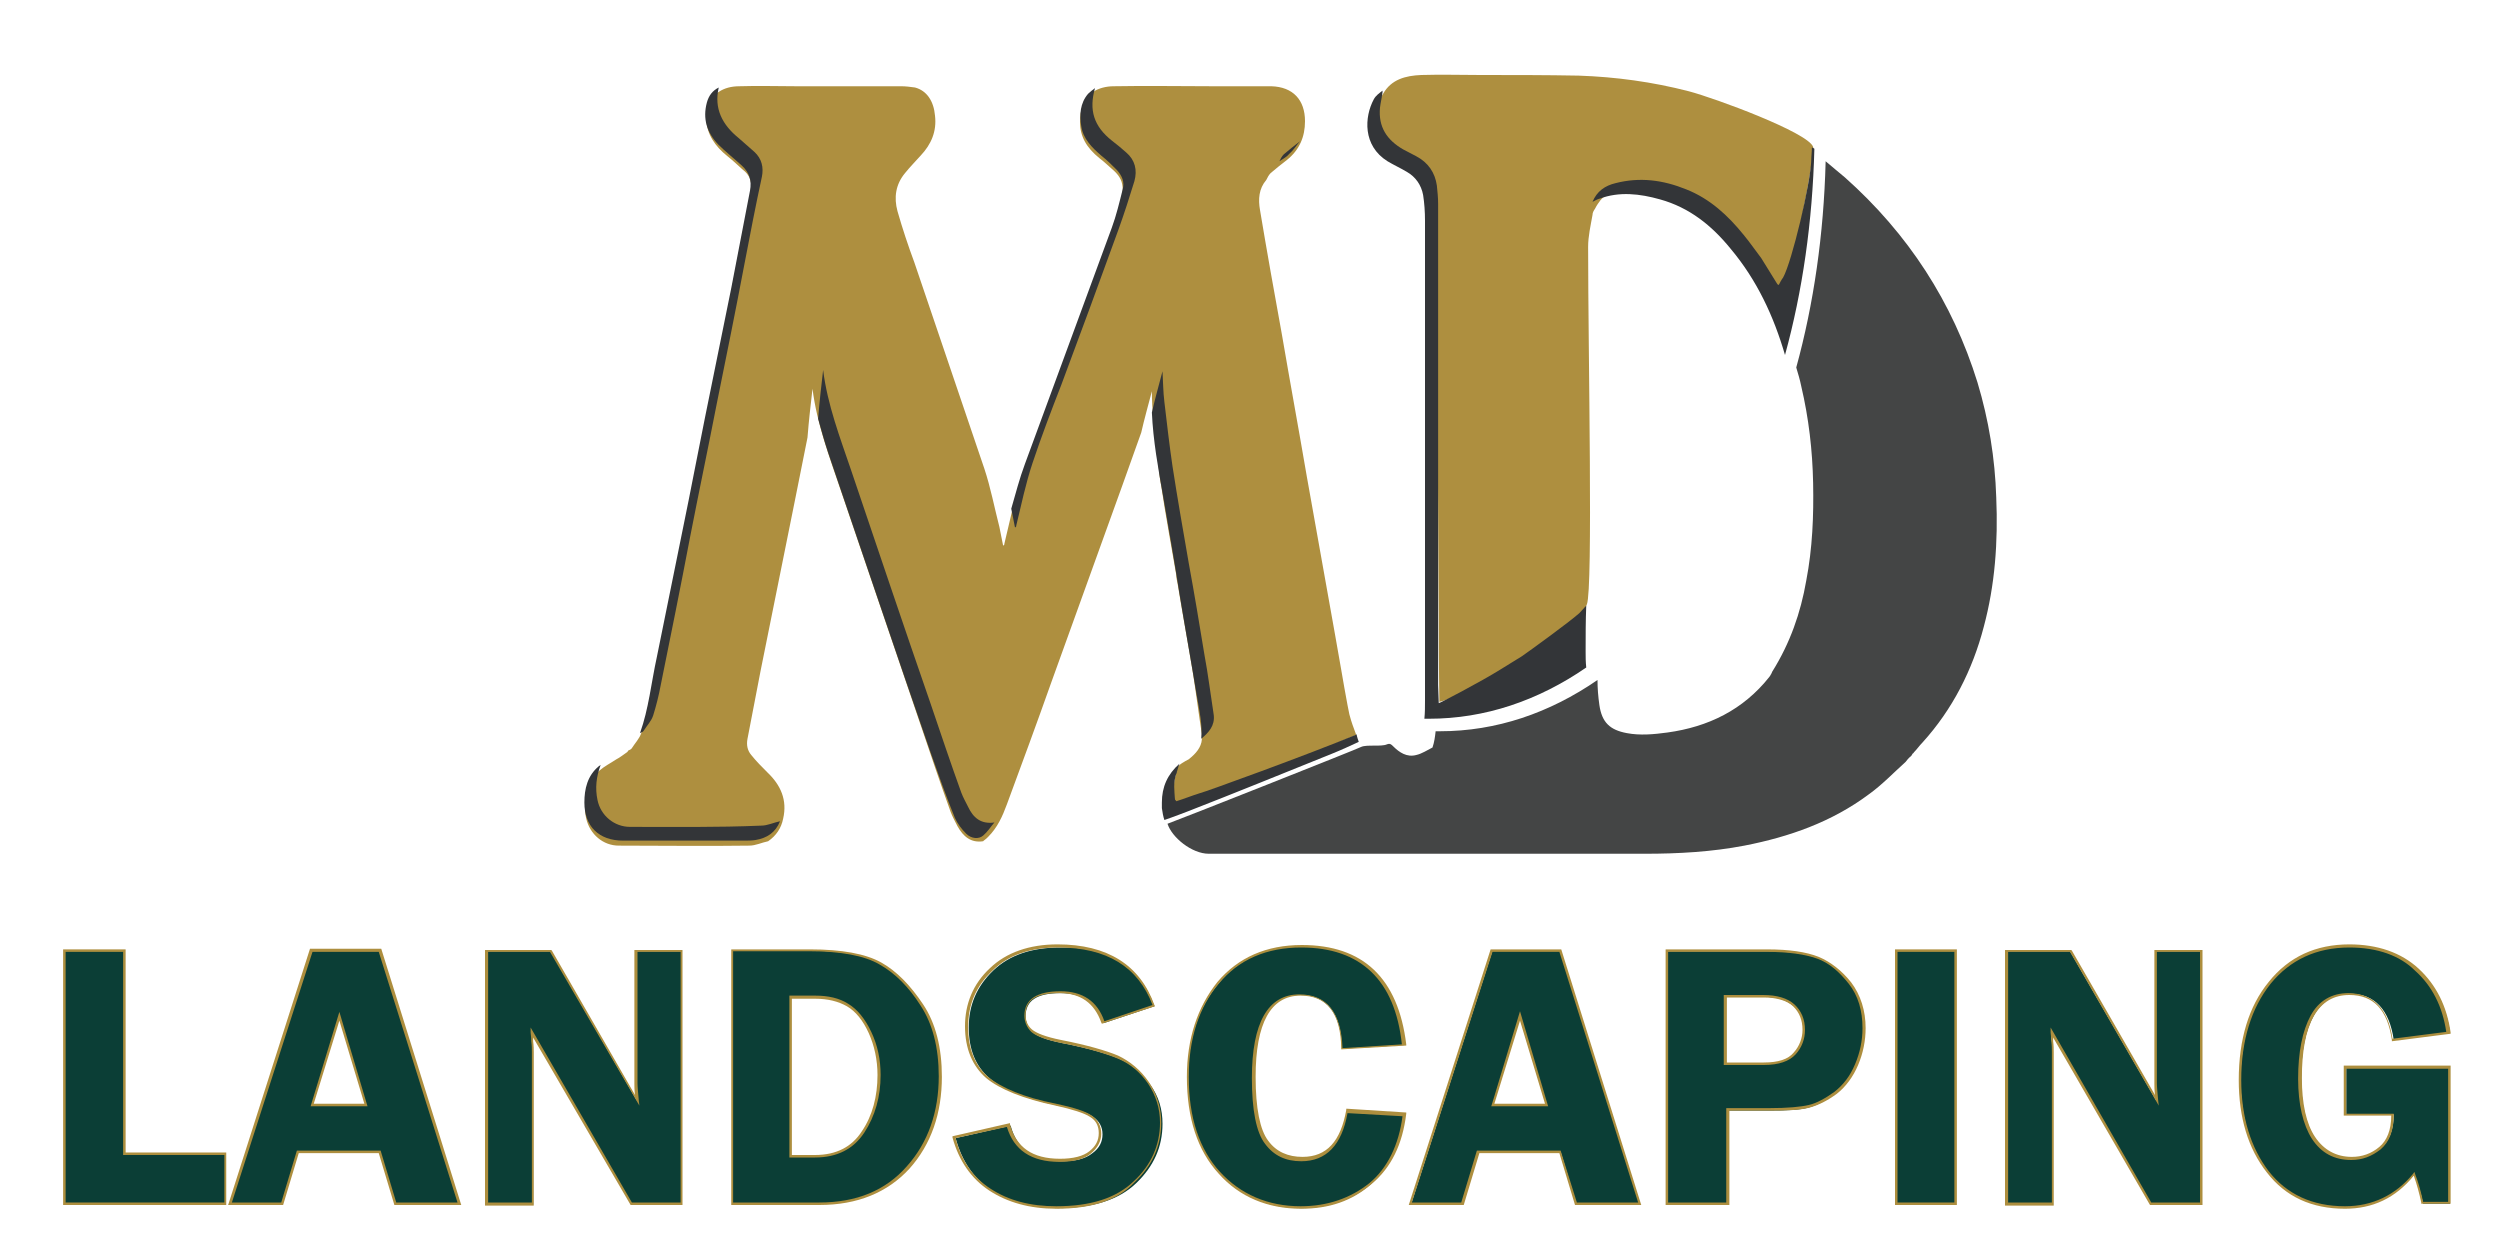 <?xml version="1.0" encoding="UTF-8"?>
<!-- Generator: Adobe Illustrator 28.0.0, SVG Export Plug-In . SVG Version: 6.00 Build 0)  -->
<svg xmlns="http://www.w3.org/2000/svg" xmlns:xlink="http://www.w3.org/1999/xlink" version="1.1" id="Layer_1" x="0px" y="0px" viewBox="0 0 400 200" style="enable-background:new 0 0 400 200;" xml:space="preserve">
<style type="text/css">
	.st0{fill:#0B3E36;}
	.st1{fill:#AD8E3E;}
	.st2{fill:#AE8F3F;}
	.st3{fill:#2A2B2B;}
	.st4{fill:#444545;}
	.st5{fill:#333538;}
</style>
<g>
	<g>
		<path class="st0" d="M19.9,184.6H36v8H10.3v-40.5h9.6V184.6z"></path>
		<path class="st1" d="M36.2,192.8H10.1v-40.9h10v32.5h16.1V192.8z M10.5,192.4h25.4v-7.6H19.7v-32.5h-9.2V192.4z"></path>
	</g>
	<g>
		<path class="st0" d="M60.8,152.1l12.7,40.5H63.3l-2.5-8.3H47.7l-2.5,8.3h-8.3l13-40.5H60.8z M50,176.8h8.6l-4.3-14.2L50,176.8z"></path>
		<path class="st1" d="M73.8,192.8H63.1l-2.5-8.3H47.8l-2.5,8.3h-8.8l0.1-0.3l13-40.7H61L73.8,192.8z M63.4,192.4h9.8l-12.6-40.1H50    l-12.9,40.1H45l2.5-8.3h13.4L63.4,192.4z M58.8,177h-9.1l4.6-15.1L58.8,177z M50.2,176.6h8.1l-4-13.3L50.2,176.6z"></path>
	</g>
	<g>
		<path class="st0" d="M109.1,152.1v40.5H101l-15.9-27.4c0,0.7,0,1.1,0.1,1.4c0.1,0.7,0.1,1.3,0.1,1.8v24.3h-7.4v-40.5h10.2    l13.8,23.9c-0.1-1.2-0.2-2.1-0.2-2.7v-21.2H109.1z"></path>
		<path class="st1" d="M109.3,192.8h-8.4L85.3,166c0,0.3,0,0.4,0,0.6c0.1,0.7,0.1,1.3,0.1,1.8v24.5h-7.8v-40.9h10.6l0.1,0.1    l13.3,23.1c-0.1-0.8-0.1-1.4-0.1-1.8v-21.4h7.7V192.8z M101.1,192.4h7.8v-40.1h-6.9v21c0,0.6,0.1,1.5,0.2,2.7l0.1,0.9L88,152.3    h-9.9v40.1h7v-24.1c0-0.5,0-1-0.1-1.7c0-0.2,0-0.7-0.1-1.4l0-0.8L101.1,192.4z"></path>
	</g>
	<g>
		<path class="st0" d="M117.2,152.1h12.4c5,0,8.8,0.7,11.3,2.1c2.5,1.4,4.7,3.6,6.6,6.6c2,3,2.9,6.8,2.9,11.5    c0,5.8-1.7,10.6-5.1,14.5c-3.4,3.9-8.1,5.8-14.2,5.8h-13.9V152.1z M126.5,159.5V185h3.9c3.5,0,6-1.3,7.7-3.9    c1.7-2.6,2.5-5.6,2.5-9.1c0-2.5-0.5-4.7-1.4-6.8c-1-2.1-2.1-3.6-3.6-4.4c-1.4-0.8-3.1-1.3-5.1-1.3H126.5z"></path>
		<path class="st1" d="M131.1,192.8H117v-40.9h12.6c5.1,0,8.9,0.7,11.4,2.1c2.5,1.4,4.7,3.7,6.7,6.7c2,3,3,6.9,3,11.6    c0,5.8-1.7,10.8-5.2,14.7C142,190.8,137.2,192.8,131.1,192.8z M117.4,192.4h13.7c5.9,0,10.6-1.9,14-5.8c3.4-3.8,5.1-8.7,5.1-14.4    c0-4.6-1-8.4-2.9-11.3c-1.9-3-4.1-5.2-6.6-6.6c-2.4-1.4-6.2-2.1-11.2-2.1h-12.2V192.4z M130.4,185.2h-4.1v-25.9h4.2    c2,0,3.8,0.4,5.2,1.3c1.5,0.9,2.7,2.4,3.7,4.5c1,2.1,1.5,4.4,1.5,6.9c0,3.5-0.9,6.6-2.6,9.2C136.6,183.8,134,185.2,130.4,185.2z     M126.7,184.8h3.7c3.4,0,5.9-1.3,7.5-3.8c1.7-2.5,2.5-5.6,2.5-9c0-2.4-0.5-4.7-1.4-6.7c-0.9-2-2.1-3.5-3.5-4.3    c-1.4-0.8-3.1-1.2-5-1.2h-3.8V184.8z"></path>
	</g>
	<g>
		<path class="st0" d="M184.7,161l-8.1,2.7c-1.1-3.2-3.4-4.8-6.9-4.8c-3.8,0-5.6,1.2-5.6,3.7c0,1,0.4,1.8,1.1,2.5    c0.7,0.7,2.3,1.3,4.8,1.8c4.1,0.8,7.2,1.7,9.1,2.5s3.5,2.2,4.9,4.1s2,4,2,6.3c0,3.7-1.4,6.8-4.2,9.5c-2.8,2.7-7,4-12.5,4    c-4.2,0-7.7-0.9-10.6-2.8c-2.9-1.9-4.8-4.7-5.8-8.4l8.8-2c1,3.8,3.7,5.7,8.2,5.7c2.2,0,3.8-0.4,4.9-1.3c1.1-0.8,1.6-1.8,1.6-3    c0-1.2-0.5-2.1-1.5-2.8c-1-0.7-2.8-1.3-5.6-1.8c-5.2-1.1-8.8-2.5-11-4.4c-2.2-1.9-3.3-4.6-3.3-8.1c0-3.6,1.3-6.6,3.9-9.1    c2.6-2.5,6.2-3.7,10.7-3.7C177.3,151.4,182.4,154.6,184.7,161z"></path>
		<path class="st1" d="M169,193.4c-4.2,0-7.8-1-10.7-2.9c-2.9-1.9-4.9-4.8-5.9-8.5l0-0.2l9.2-2.1l0,0.2c1,3.7,3.6,5.5,8,5.5    c2.1,0,3.7-0.4,4.7-1.2c1-0.8,1.5-1.7,1.5-2.9c0-1.1-0.4-2-1.4-2.6c-0.9-0.6-2.8-1.2-5.5-1.8c-5.2-1.1-8.9-2.6-11.1-4.4    c-2.2-1.9-3.4-4.7-3.4-8.3c0-3.6,1.3-6.8,4-9.3c2.6-2.5,6.3-3.8,10.8-3.8c8,0,13.2,3.3,15.5,9.7l0.1,0.2l-8.5,2.8l-0.1-0.2    c-1.1-3.1-3.3-4.7-6.7-4.7c-3.7,0-5.4,1.1-5.4,3.5c0,0.9,0.3,1.7,1,2.3c0.7,0.6,2.2,1.2,4.7,1.7c4.1,0.8,7.2,1.7,9.1,2.5    c1.9,0.9,3.6,2.3,4.9,4.2c1.3,1.9,2,4.1,2,6.5c0,3.7-1.4,6.9-4.3,9.6C178.8,192.1,174.6,193.4,169,193.4z M152.9,182.1    c0.9,3.6,2.8,6.3,5.6,8.1c2.9,1.9,6.4,2.8,10.5,2.8c5.5,0,9.6-1.3,12.4-4c2.8-2.6,4.2-5.8,4.2-9.4c0-2.3-0.7-4.4-1.9-6.2    c-1.3-1.9-2.9-3.2-4.8-4c-1.9-0.8-4.9-1.7-9-2.5c-2.5-0.5-4.1-1.1-4.9-1.8c-0.7-0.7-1.1-1.6-1.1-2.6c0-2.6,2-3.9,5.8-3.9    c3.5,0,5.9,1.6,7,4.8l7.7-2.6c-2.3-6.1-7.3-9.2-15.1-9.2c-4.4,0-8,1.2-10.5,3.7c-2.6,2.4-3.9,5.4-3.9,9c0,3.5,1.1,6.2,3.2,8    c2.2,1.8,5.8,3.3,10.9,4.3c2.8,0.6,4.7,1.2,5.7,1.9c1,0.7,1.5,1.7,1.5,2.9c0,1.2-0.6,2.3-1.7,3.2c-1.1,0.9-2.8,1.3-5,1.3    c-4.5,0-7.3-1.9-8.4-5.6L152.9,182.1z"></path>
	</g>
	<g>
		<path class="st0" d="M224.7,167.2l-10,0.6c-0.1-5.7-2.4-8.6-6.7-8.6c-5,0-7.4,4.4-7.4,13.2c0,5.1,0.7,8.5,2,10.4    c1.3,1.8,3.2,2.7,5.7,2.7c3.9,0,6.3-2.6,7.2-7.7l9.2,0.6c-0.6,4.9-2.4,8.5-5.4,11.1c-3,2.5-6.7,3.8-11.1,3.8    c-5.4,0-9.7-1.9-13.1-5.6c-3.4-3.7-5-8.8-5-15.4c0-6.1,1.6-11.1,4.9-15c3.2-3.9,7.7-5.9,13.3-5.9    C218,151.4,223.4,156.7,224.7,167.2z"></path>
		<path class="st1" d="M208.2,193.4c-5.4,0-9.9-1.9-13.2-5.6c-3.4-3.7-5.1-8.9-5.1-15.5c0-6.1,1.7-11.2,4.9-15.2    c3.3-3.9,7.8-5.9,13.5-5.9c9.8,0,15.4,5.3,16.7,15.9l0,0.2l-0.2,0l-10.2,0.6l0-0.2c-0.1-5.6-2.3-8.4-6.5-8.4    c-4.8,0-7.2,4.4-7.2,13c0,5,0.7,8.5,2,10.2c1.3,1.8,3.2,2.6,5.5,2.6c3.9,0,6.1-2.5,7-7.5l0-0.2l0.2,0l9.4,0.6l0,0.2    c-0.6,4.9-2.4,8.6-5.5,11.2C216.3,192.2,212.6,193.4,208.2,193.4z M208.2,151.6c-5.5,0-10,1.9-13.2,5.8c-3.2,3.8-4.8,8.9-4.8,14.9    c0,6.5,1.7,11.6,5,15.2c3.3,3.6,7.7,5.5,12.9,5.5c4.3,0,8-1.3,11-3.7c2.9-2.4,4.7-6.1,5.3-10.7l-8.8-0.5c-0.9,5.1-3.4,7.7-7.4,7.7    c-2.5,0-4.4-0.9-5.8-2.8c-1.4-1.8-2.1-5.4-2.1-10.5c0-8.9,2.6-13.4,7.6-13.4c4.4,0,6.7,2.9,6.9,8.6l9.5-0.6    C223.2,156.8,217.7,151.6,208.2,151.6z"></path>
	</g>
	<g>
		<path class="st0" d="M249.7,152.1l12.7,40.5h-10.2l-2.5-8.3h-13.1l-2.5,8.3h-8.3l13-40.5H249.7z M238.8,176.8h8.6l-4.3-14.2    L238.8,176.8z"></path>
		<path class="st1" d="M262.6,192.8H252l-2.5-8.3h-12.8l-2.5,8.3h-8.8l13.1-40.9h11.3L262.6,192.8z M252.3,192.4h9.8l-12.6-40.1    h-10.7l-12.9,40.1h7.9l2.5-8.3h13.4L252.3,192.4z M247.7,177h-9.1l0.1-0.3l4.5-14.9L247.7,177z M239.1,176.6h8.1l-4-13.3    L239.1,176.6z"></path>
	</g>
	<g>
		<path class="st0" d="M276.4,177.6v15.1h-9.7v-40.5h16c3.6,0,6.3,0.4,8.2,1.1c1.9,0.8,3.6,2.1,5.1,4.1s2.2,4.4,2.2,7.2    c0,2-0.4,4-1.2,5.9s-1.9,3.4-3.4,4.5c-1.4,1.1-2.8,1.8-4.2,2.2c-1.4,0.4-3.5,0.5-6.4,0.5H276.4z M276,170.2h6.2c2.4,0,4-0.5,5-1.6    s1.4-2.3,1.4-3.7c0-1.6-0.5-3-1.6-3.9c-1.1-1-2.7-1.5-4.8-1.5H276V170.2z"></path>
		<path class="st1" d="M276.6,192.8h-10.1v-40.9h16.2c3.6,0,6.3,0.4,8.3,1.2c1.9,0.8,3.7,2.2,5.2,4.1c1.5,2,2.3,4.5,2.3,7.3    c0,2-0.4,4-1.2,5.9c-0.8,1.9-2,3.5-3.4,4.6c-1.5,1.1-2.9,1.8-4.3,2.2c-1.4,0.4-3.5,0.5-6.4,0.5h-6.5V192.8z M266.9,192.4h9.3    v-15.1h6.9c2.9,0,5-0.2,6.3-0.5c1.3-0.3,2.7-1.1,4.1-2.1c1.4-1.1,2.5-2.5,3.3-4.4c0.8-1.9,1.2-3.8,1.2-5.8c0-2.8-0.7-5.2-2.2-7.1    c-1.5-1.9-3.1-3.3-5-4c-1.9-0.7-4.6-1.1-8.1-1.1h-15.8V192.4z M282.2,170.4h-6.4v-11.2h6.3c2.2,0,3.9,0.5,5,1.5    c1.1,1,1.7,2.4,1.7,4.1c0,1.4-0.5,2.8-1.5,3.9C286.3,169.8,284.6,170.4,282.2,170.4z M276.2,170h6c2.3,0,3.9-0.5,4.8-1.6    c0.9-1,1.4-2.3,1.4-3.6c0-1.6-0.5-2.8-1.5-3.8c-1-0.9-2.6-1.4-4.7-1.4h-5.9V170z"></path>
	</g>
	<g>
		<path class="st0" d="M312.9,152.1v40.5h-9.5v-40.5H312.9z"></path>
		<path class="st1" d="M313.1,192.8h-9.9v-40.9h9.9V192.8z M303.6,192.4h9.1v-40.1h-9.1V192.4z"></path>
	</g>
	<g>
		<path class="st0" d="M352.2,152.1v40.5h-8.1l-15.9-27.4c0,0.7,0,1.1,0.1,1.4c0.1,0.7,0.1,1.3,0.1,1.8v24.3H321v-40.5h10.2    l13.8,23.9c-0.1-1.2-0.2-2.1-0.2-2.7v-21.2H352.2z"></path>
		<path class="st1" d="M352.4,192.8H344L328.5,166c0,0.3,0,0.5,0,0.6c0.1,0.7,0.1,1.3,0.1,1.8v24.5h-7.8v-40.9h10.6l0.1,0.1    l13.3,23.1c-0.1-0.8-0.1-1.4-0.1-1.8v-21.4h7.7V192.8z M344.2,192.4h7.8v-40.1h-6.9v21c0,0.6,0.1,1.5,0.2,2.7l0.1,0.9l-14.2-24.6    h-9.9v40.1h7v-24.1c0-0.5,0-1-0.1-1.7c0-0.2,0-0.7-0.1-1.4l0-0.8L344.2,192.4z"></path>
	</g>
	<g>
		<path class="st0" d="M392,170.9v21.7h-4.3c-0.3-1.5-0.8-3.1-1.4-4.7c-2.9,3.5-6.6,5.3-11.1,5.3c-5.3,0-9.4-1.9-12.3-5.7    c-2.9-3.8-4.4-8.7-4.4-14.7c0-6.5,1.6-11.6,4.7-15.6c3.1-3.9,7.4-5.9,12.8-5.9c4.5,0,8.2,1.3,10.9,3.8s4.5,5.9,5.1,10.1l-9,1.2    c-0.7-4.9-3.1-7.4-7-7.4c-2.6,0-4.5,1.2-5.8,3.5c-1.3,2.3-2,5.6-2,10c0,4.2,0.7,7.3,2.1,9.5s3.5,3.3,6.1,3.3    c1.7,0,3.2-0.6,4.6-1.7c1.3-1.1,2-2.9,2-5.3h-7.6v-7.6H392z"></path>
		<path class="st1" d="M375.2,193.4c-5.3,0-9.5-1.9-12.5-5.8c-3-3.8-4.5-8.8-4.5-14.8c0-6.5,1.6-11.8,4.8-15.7c3.2-4,7.5-6,12.9-6    c4.5,0,8.3,1.3,11.1,3.9c2.8,2.6,4.5,6,5.1,10.2l0,0.2l-9.4,1.2l0-0.2c-0.7-4.8-2.9-7.2-6.8-7.2c-2.5,0-4.4,1.1-5.7,3.4    c-1.3,2.3-1.9,5.6-1.9,9.9c0,4.1,0.7,7.3,2.1,9.4c1.4,2.1,3.4,3.2,5.9,3.2c1.6,0,3.1-0.5,4.4-1.6c1.2-1,1.9-2.7,1.9-5h-7.6v-8    h17.1v22.1h-4.7l0-0.2c-0.3-1.4-0.7-2.9-1.2-4.3C383.3,191.7,379.6,193.4,375.2,193.4z M375.9,151.6c-5.3,0-9.5,2-12.6,5.8    c-3.1,3.9-4.7,9.1-4.7,15.4c0,5.9,1.5,10.8,4.4,14.6c2.9,3.7,7,5.6,12.2,5.6c4.4,0,8.1-1.8,10.9-5.2l0.2-0.3l0.1,0.3    c0.6,1.5,1,3.1,1.3,4.5h4v-21.3h-16.3v7.2h7.6v0.2c0,2.5-0.7,4.3-2.1,5.5c-1.4,1.1-2.9,1.7-4.7,1.7c-2.7,0-4.8-1.1-6.3-3.4    c-1.4-2.2-2.2-5.5-2.2-9.6c0-4.3,0.7-7.7,2-10.1c1.3-2.4,3.4-3.6,6-3.6c4,0,6.4,2.5,7.1,7.3l8.6-1.1c-0.6-4.1-2.3-7.4-5-9.8    C384,152.9,380.4,151.6,375.9,151.6z"></path>
	</g>
</g>
<g>
	<path class="st2" d="M217,117.6c-7.7,3.2-15.4,6.6-23.3,9.1c-0.6,0.2-1.2,0.2-1.8,0.4c-1.2,0.4-2.5,0.9-3.8,1.3   c-0.1-0.1-0.2-0.2-0.2-0.3c-0.1-1.4-0.2-2.8,0.2-4.1c0-0.1,0.3-1.3,0.4-1.4c0.7-0.7,1.8-1.1,1.8-1.2c1-0.8,1.9-1.8,2-3.1   c0-0.2,0-0.5,0-0.7c0,0,0-0.1,0-0.1c-0.5-3.2-0.9-6.4-1.4-9.6c-0.8-4.9-1.7-9.7-2.5-14.6c-0.1-0.4-0.2-0.9-0.2-1.3   c-0.8-4.7-1.7-9.5-2.4-14.2c-0.2-1-0.3-1.9-0.4-2.9c-0.3-2.5-0.6-5-0.9-7.4c0-0.2,0-0.4,0-0.5c-0.1-1.4-0.2-2.9-0.2-4.4   c-0.6,2.3-1.2,4.4-1.7,6.6c-1,2.8-2,5.6-3,8.4c-3.8,10.5-7.6,21.1-11.4,31.6c-2.3,6.5-4.7,13-7.1,19.5c-0.7,1.9-1.5,3.7-3,5.2   c-0.2,0.2-0.4,0.4-0.7,0.6c0,0-0.1,0.1-0.1,0.1c-2,0.3-3.2-0.8-4.1-2.4c-0.4-0.8-0.8-1.5-1.1-2.3c-1.7-4.7-3.3-9.5-4.9-14.2   c-4.2-12.4-8.5-24.9-12.7-37.3c-1.8-5.3-3.8-10.6-4.5-16.2c-0.3,2.6-0.6,5.2-0.8,7.8c-0.7,3.5-1.4,7-2.1,10.5   c-1.8,9-3.6,17.9-5.4,26.8c-0.7,3.6-1.4,7.3-2.1,10.9c-0.2,1,0,1.9,0.6,2.6c0.8,1,1.7,1.9,2.6,2.8c2.1,2,3.2,4.4,2.5,7.4   c-0.3,1.5-1.1,2.7-2.4,3.6c-1,0.2-2,0.7-3,0.7c-7,0.1-14,0-20.9,0c-2.5,0-4.6-1.8-5.2-4.3c-0.2-0.8-0.2-1.5-0.2-2.3c0,0,0,0,0-0.1   c0-1.1,0.3-2.1,0.6-3.2c0.4-0.8,1-1.5,1.7-2.1c0.8-0.7,1.8-1.2,2.7-1.8c0.6-0.3,1.2-0.8,1.8-1.2c0-0.1,0.1-0.1,0.1-0.2   c0.2-0.1,0.5-0.2,0.6-0.4c0.5-0.8,1.2-1.5,1.5-2.4c0-0.1,0.1-0.2,0.1-0.3c0.5-1.5,0.8-3,1.1-4.5c1.6-7.9,3.2-15.8,4.8-23.7   c1.4-7.2,2.9-14.3,4.3-21.5c1.5-7.4,3-14.8,4.4-22.2c0.9-4.7,1.8-9.4,2.8-14c0.1-0.6,0.1-1.1,0.1-1.6c-0.1-0.9-0.5-1.7-1.3-2.3   c-0.8-0.7-1.6-1.5-2.5-2.2c-2-1.6-3.3-3.5-3.4-5.9c0-0.7,0-1.4,0.2-2.2c0.4-1,1-1.7,1.8-2.2c0.9-0.6,2-0.9,3.3-0.9   c3-0.1,6.1,0,9.1,0c5.6,0,11.2,0,16.8,0c0.7,0,1.5,0.1,2.2,0.2c1.9,0.5,3,2.2,3.2,4.5c0.3,2.5-0.6,4.6-2.3,6.4   c-0.8,0.9-1.7,1.8-2.5,2.8c-1.5,1.8-1.8,3.9-1.2,6.1c0.8,2.8,1.7,5.5,2.7,8.2c3.7,11,7.5,22,11.2,33c1,3,1.6,6.2,2.4,9.3   c0.2,1,0.4,2,0.6,3c0.2-0.1,0.2-0.2,0.2-0.3c0.4-1.7,0.8-3.4,1.2-5.1c0.4-1.6,0.8-3.3,1.3-4.9c1.4-4.2,3-8.4,4.6-12.5   c1.1-3.1,2.3-6.1,3.4-9.2c2-5.3,3.9-10.6,5.8-15.9c0.9-2.5,1.7-5,2.4-7.6c0.2-0.7,0.3-1.4,0.2-2c0,0,0,0,0,0   c-0.1-1-0.6-1.8-1.5-2.6c-0.7-0.6-1.4-1.3-2.2-1.9c-2.1-1.7-3.1-3.5-3.1-5.8c0-0.8,0.1-1.7,0.4-2.6c0.4-1,1-1.8,1.7-2.2   c0.9-0.6,2.1-0.9,3.3-0.9c5.3-0.1,10.6,0,15.8,0c3.1,0,6.2,0,9.4,0c3.5,0.1,5.4,2.2,5.4,5.6c0,2.5-0.9,4.6-2.9,6.2   c-0.9,0.7-1.8,1.4-2.6,2.1c-0.3,0.3-0.5,0.7-0.7,1.1c-1.2,1.4-1.3,3.1-1,4.8c1.1,6.6,2.3,13.3,3.5,19.9c1.3,7.6,2.7,15.2,4,22.8   c1.5,8.4,3,16.8,4.5,25.2c0.7,3.8,1.3,7.6,2,11.3c0.1,0.5,0.2,1,0.3,1.5C216.3,115.8,216.5,116.2,217,117.6z"></path>
</g>
<g>
	<path class="st2" d="M285.4,44.6c-0.6,0.5-0.6,1.3-0.8,1.8c-0.9-1.2-4.1-6-4.8-7c-2.6-3.1-5.4-6.5-9.3-8c-3.7-1.4-7.6-2-11.5-1   c-1.2,0.3-2.2,0.8-2.9,1.6c-0.3,0.4-0.6,0.8-0.9,1.4c-0.2,0.3-0.4,0.6-0.4,1c-0.3,1.7-0.7,3.4-0.7,5.1c0,17.1,0.8,54.7-0.2,57.2   c-0.9,2.4-4.5,4.2-6.4,5.7c-1.3,1-2.6,1.9-3.9,2.7c-1.4,0.8-9.6,6.4-13.3,7.2c0-0.1-0.1-5.3-0.1-13.2c0-0.1,0-0.2,0-0.4   c-0.1-17.4-0.3-47.5-0.3-65c0-1-0.1-1.9-0.2-2.9c-0.3-2.1-1.4-3.7-3.3-4.7c-0.7-0.4-1.4-0.7-2.1-1.1c-2.6-1.5-4.1-3.6-3.8-6.7   c0.1-0.9,0.3-1.8,0.4-2.7c0,0,0.1-0.1,0.1-0.1c0.1-0.2,0.2-0.3,0.3-0.5c1.3-2.3,3.6-2.9,6.1-3c3.2-0.1,6.3,0,9.5,0   c5.2,0,10.5,0,15.7,0.1c5.9,0.2,11.8,1,17.6,2.5c4.2,1.1,19.1,6.6,19.9,8.9C290.4,24.5,287,43.4,285.4,44.6z"></path>
</g>
<g>
	<path class="st3" d="M159,131.6c0,0,0.1-0.1,0.1-0.1C159.1,131.5,159,131.5,159,131.6z"></path>
</g>
<g>
	<path class="st4" d="M317.4,100.3c-1.8,6.9-5,13.2-9.8,18.5c-0.5,0.5-0.9,1.1-1.4,1.6c0,0.1-0.1,0.1-0.2,0.2c0,0.1-0.1,0.1-0.1,0.2   l0,0c0,0.1-0.1,0.1-0.1,0.1l0,0c-0.1,0.1-0.1,0.2-0.2,0.2c-0.2,0.2-0.5,0.5-0.7,0.8c-2,1.8-3.8,3.7-5.9,5.2   c-5.9,4.4-12.7,6.8-19.9,8.2c-5.2,1-10.6,1.3-15.9,1.3c-13.1,0-26.2,0-39.2,0h-30.6c-2.7,0-5.9-2.6-6.6-4.8   c1.2-0.4,31-12.2,31-12.3c0.9-0.4,3.2,0,4.1-0.4c0.5-0.2,0.7,0,1,0.3c1,1,2.2,1.8,3.7,1.4c0.9-0.2,1.8-0.8,2.6-1.2   c0.3-0.9,0.4-1.7,0.5-2.6c0.2,0,0.5,0,0.7,0c9,0,17.5-2.9,25.2-8.2c0,1.3,0.1,2.6,0.3,4c0.4,2.8,1.7,4,4.4,4.5   c2.1,0.4,4.3,0.2,6.5-0.1c6.5-0.9,12.1-3.6,16.3-8.9c0.1-0.1,0.1-0.2,0.2-0.3c0-0.1,0.1-0.1,0.1-0.2c0.1-0.1,0.1-0.3,0.2-0.4   c2.8-4.5,4.5-9.3,5.4-14.5c1-5.2,1.2-10.4,1.1-15.6c-0.1-5.2-0.7-10.4-1.9-15.5c-0.2-1-0.5-2-0.8-3c2.8-10.2,4.4-21.3,4.7-32.9   v-0.1c1.1,0.9,2.1,1.8,3.1,2.6c10.1,9,17.2,19.9,21.2,32.8c1.8,6,2.8,12.1,3,18.4C319.7,86.7,319.2,93.6,317.4,100.3z"></path>
</g>
<g>
	<path class="st5" d="M217.4,118.7c-1.3,0.6-2.8,1.3-4.3,1.9c-7.7,3.1-15.3,6.2-23,9.2c0,0-2.6,1-3.8,1.4c-0.2-0.6-0.3-1.2-0.4-1.9   c0,0,0,0,0-0.1c0-0.3,0-0.5,0-0.8c0-2.5,0.9-4.5,2.8-6.2c-0.1,0.4-0.3,0.9-0.4,1.3c0,0.1,0,0.2-0.1,0.3c-0.5,1.4-0.3,2.8-0.2,4.1   c0,0.1,0.2,0.2,0.2,0.3c1.3-0.4,2.5-0.9,3.8-1.3c0.6-0.1,17.4-6.2,25.1-9.4C217,117.7,217.4,118.6,217.4,118.7z"></path>
</g>
<g>
	<path class="st5" d="M253.7,104.2c0,0.9,0,1.7,0.1,2.6c-7.7,5.3-16.2,8.2-25.2,8.2c-0.2,0-0.5,0-0.7,0c0.1-1,0.1-1.9,0.1-2.9   c0-25.6,0-51.2,0-76.8c0-1.4-0.1-2.8-0.3-4.1c-0.3-1.6-1.2-2.9-2.6-3.7c-1-0.6-2.1-1.1-3.1-1.7c-4-2.5-3.7-7.1-2.2-9.9   c0.3-0.6,0.9-1,1.4-1.4c0,0.1,0,0.2,0,0.3c-0.1,0.8-0.3,1.6-0.4,2.4c-0.3,3.1,1.1,5.2,3.7,6.7c0.7,0.4,1.4,0.7,2.1,1.1   c1.9,1,3,2.6,3.3,4.7c0.1,1,0.2,1.9,0.2,2.9c0,22,0,44,0,65.9c0,0.1,0,0.2,0,0.4v10.7c0,0.3,0.1,2.8,0.1,2.9c0,0.1,6.7-3.4,9.9-5.4   c1.1-0.7,2.3-1.4,3.4-2.1c1.3-0.9,7.5-5.4,9.2-6.9c0.4-0.4,0.7-0.8,1.1-1.2C253.7,99.3,253.7,101.8,253.7,104.2z"></path>
</g>
<g>
	<path class="st5" d="M290.3,23.8L290.3,23.8c-0.3,11.7-1.9,22.8-4.7,33c-1.8-6.2-4.5-12-8.7-17c-3-3.7-6.6-6.6-11.3-7.9   c-3.2-0.9-6.5-1.3-9.7-0.1c-0.4,0.1-0.7,0.3-1.1,0.5c0.7-1.7,2-2.6,3.7-3c3.9-1,7.6-0.5,11.3,1c3.8,1.5,6.7,4.2,9.2,7.3   c1,1.2,1.8,2.4,2.8,3.7c0.9,1.4,1.7,2.8,2.6,4.2c0,0,0.1,0,0.2,0.1c0.2-0.4,0.4-0.8,0.7-1.2c1.4-2.5,4.4-15.1,4.5-18.8   c0-0.6,0.1-1.2,0.1-2C290,23.6,290.2,23.7,290.3,23.8z"></path>
</g>
<g>
	<path class="st5" d="M154.9,129.1c-0.4-0.8-0.8-1.5-1.1-2.3c-1.7-4.7-3.3-9.5-4.9-14.2c-4.3-12.4-8.5-24.9-12.7-37.3   c-1.8-5.3-3.8-10.5-4.5-16.1c-0.3,2.6-0.6,5.2-0.8,7.8c0.5,1.8,1,3.6,1.6,5.4c5.5,16.1,10.9,32.2,16.5,48.3   c1.2,3.4,2.4,6.8,3.8,10.2c0.4,0.9,1.1,1.8,1.8,2.5c0.8,0.8,2,0.9,2.7,0.3c0.7-0.6,1.2-1.4,1.8-2.1   C156.9,131.9,155.7,130.8,154.9,129.1z"></path>
</g>
<g>
	<path class="st5" d="M103,116.9c0.5-0.8,1.2-1.5,1.5-2.4c0.5-1.6,0.9-3.2,1.2-4.8c1.6-7.9,3.2-15.8,4.7-23.7   c1.4-7.2,2.9-14.3,4.3-21.5c1.5-7.4,3-14.8,4.4-22.2c0.9-4.7,1.8-9.4,2.8-14c0.3-1.5,0-2.9-1.2-4c-0.8-0.7-1.7-1.5-2.5-2.2   c-2.6-2.1-4-4.7-3.2-8.1c-1,0.5-1.6,1.3-1.9,2.4c-0.7,2.6,0,4.8,1.8,6.7c1.2,1.2,2.6,2.3,3.8,3.4c1.2,1.1,1.6,2.4,1.3,4   c-1,5.2-2,10.4-3,15.6c-1.4,6.9-2.8,13.8-4.2,20.7c-1.2,5.9-2.3,11.8-3.5,17.6c-1.4,6.9-2.8,13.8-4.2,20.7   c-0.9,4.1-1.3,8.3-2.7,12.2c0,0,0,0,0,0C102.6,117.2,102.9,117.1,103,116.9z"></path>
</g>
<g>
	<path class="st5" d="M188.7,94.9c0.9,5.5,1.9,11,2.8,16.5c0.4,2.3,0.9,4.5,0.7,6.8c0,0,0,0,0,0c1.2-1,2.2-2.1,2-3.8   c-0.5-3.2-0.9-6.5-1.5-9.7c-0.8-4.9-1.6-9.7-2.5-14.6c-0.9-5.2-1.8-10.3-2.6-15.5c-0.5-3.4-0.9-6.9-1.3-10.3   c-0.2-1.6-0.2-3.2-0.3-4.9c-0.6,2.3-1.2,4.4-1.7,6.6c0.2,4.5,1,8.9,1.8,13.4C187,84.6,187.9,89.8,188.7,94.9z"></path>
</g>
<g>
	<path class="st5" d="M177.9,22.5c-2.9-2.3-3.7-4.9-2.7-8.4c-0.4,0.3-0.8,0.6-1.1,0.9c-1.3,1.5-1.4,3.4-1.1,5.2   c0.3,2,1.7,3.4,3.2,4.7c0.9,0.7,1.7,1.5,2.5,2.3c0.8,0.9,1.3,1.9,0.9,3.2c-0.5,2-1,4.1-1.7,6c-4.6,12.6-9.3,25.2-13.9,37.8   c-0.9,2.4-1.5,4.8-2.2,7.2c0.2,1,0.4,2,0.6,3c0.2-0.1,0.2-0.2,0.2-0.3c0.8-3.3,1.5-6.7,2.6-10c1.4-4.2,3-8.4,4.6-12.5   c3.1-8.3,6.2-16.7,9.2-25c0.9-2.5,1.7-5,2.5-7.6c0.5-1.8,0.1-3.4-1.3-4.6C179.4,23.7,178.7,23.1,177.9,22.5z"></path>
</g>
<g>
	<path class="st5" d="M100.8,132.3c-2.5,0-4.7-1.8-5.2-4.3c-0.4-1.9-0.2-3.7,0.5-5.6c-0.1,0.1-0.2,0.1-0.3,0.2   c-1.8,1.5-2.3,3.6-2.3,5.8c0,3.8,2.3,6.1,6.2,6.1c6.4,0,12.9,0,19.3,0c0.6,0,1.3,0,1.9-0.1c1.8-0.3,3.2-1.2,3.9-3   c-1,0.2-2,0.7-3,0.7C114.7,132.4,107.8,132.3,100.8,132.3z"></path>
</g>
<g>
	<path class="st5" d="M208,22.6c-0.9,0.7-1.8,1.4-2.6,2.1c-0.3,0.3-0.5,0.7-0.7,1.1c0.6-0.4,1.2-0.7,1.6-1.2   C206.9,24.1,207.4,23.3,208,22.6z"></path>
</g>
</svg>
